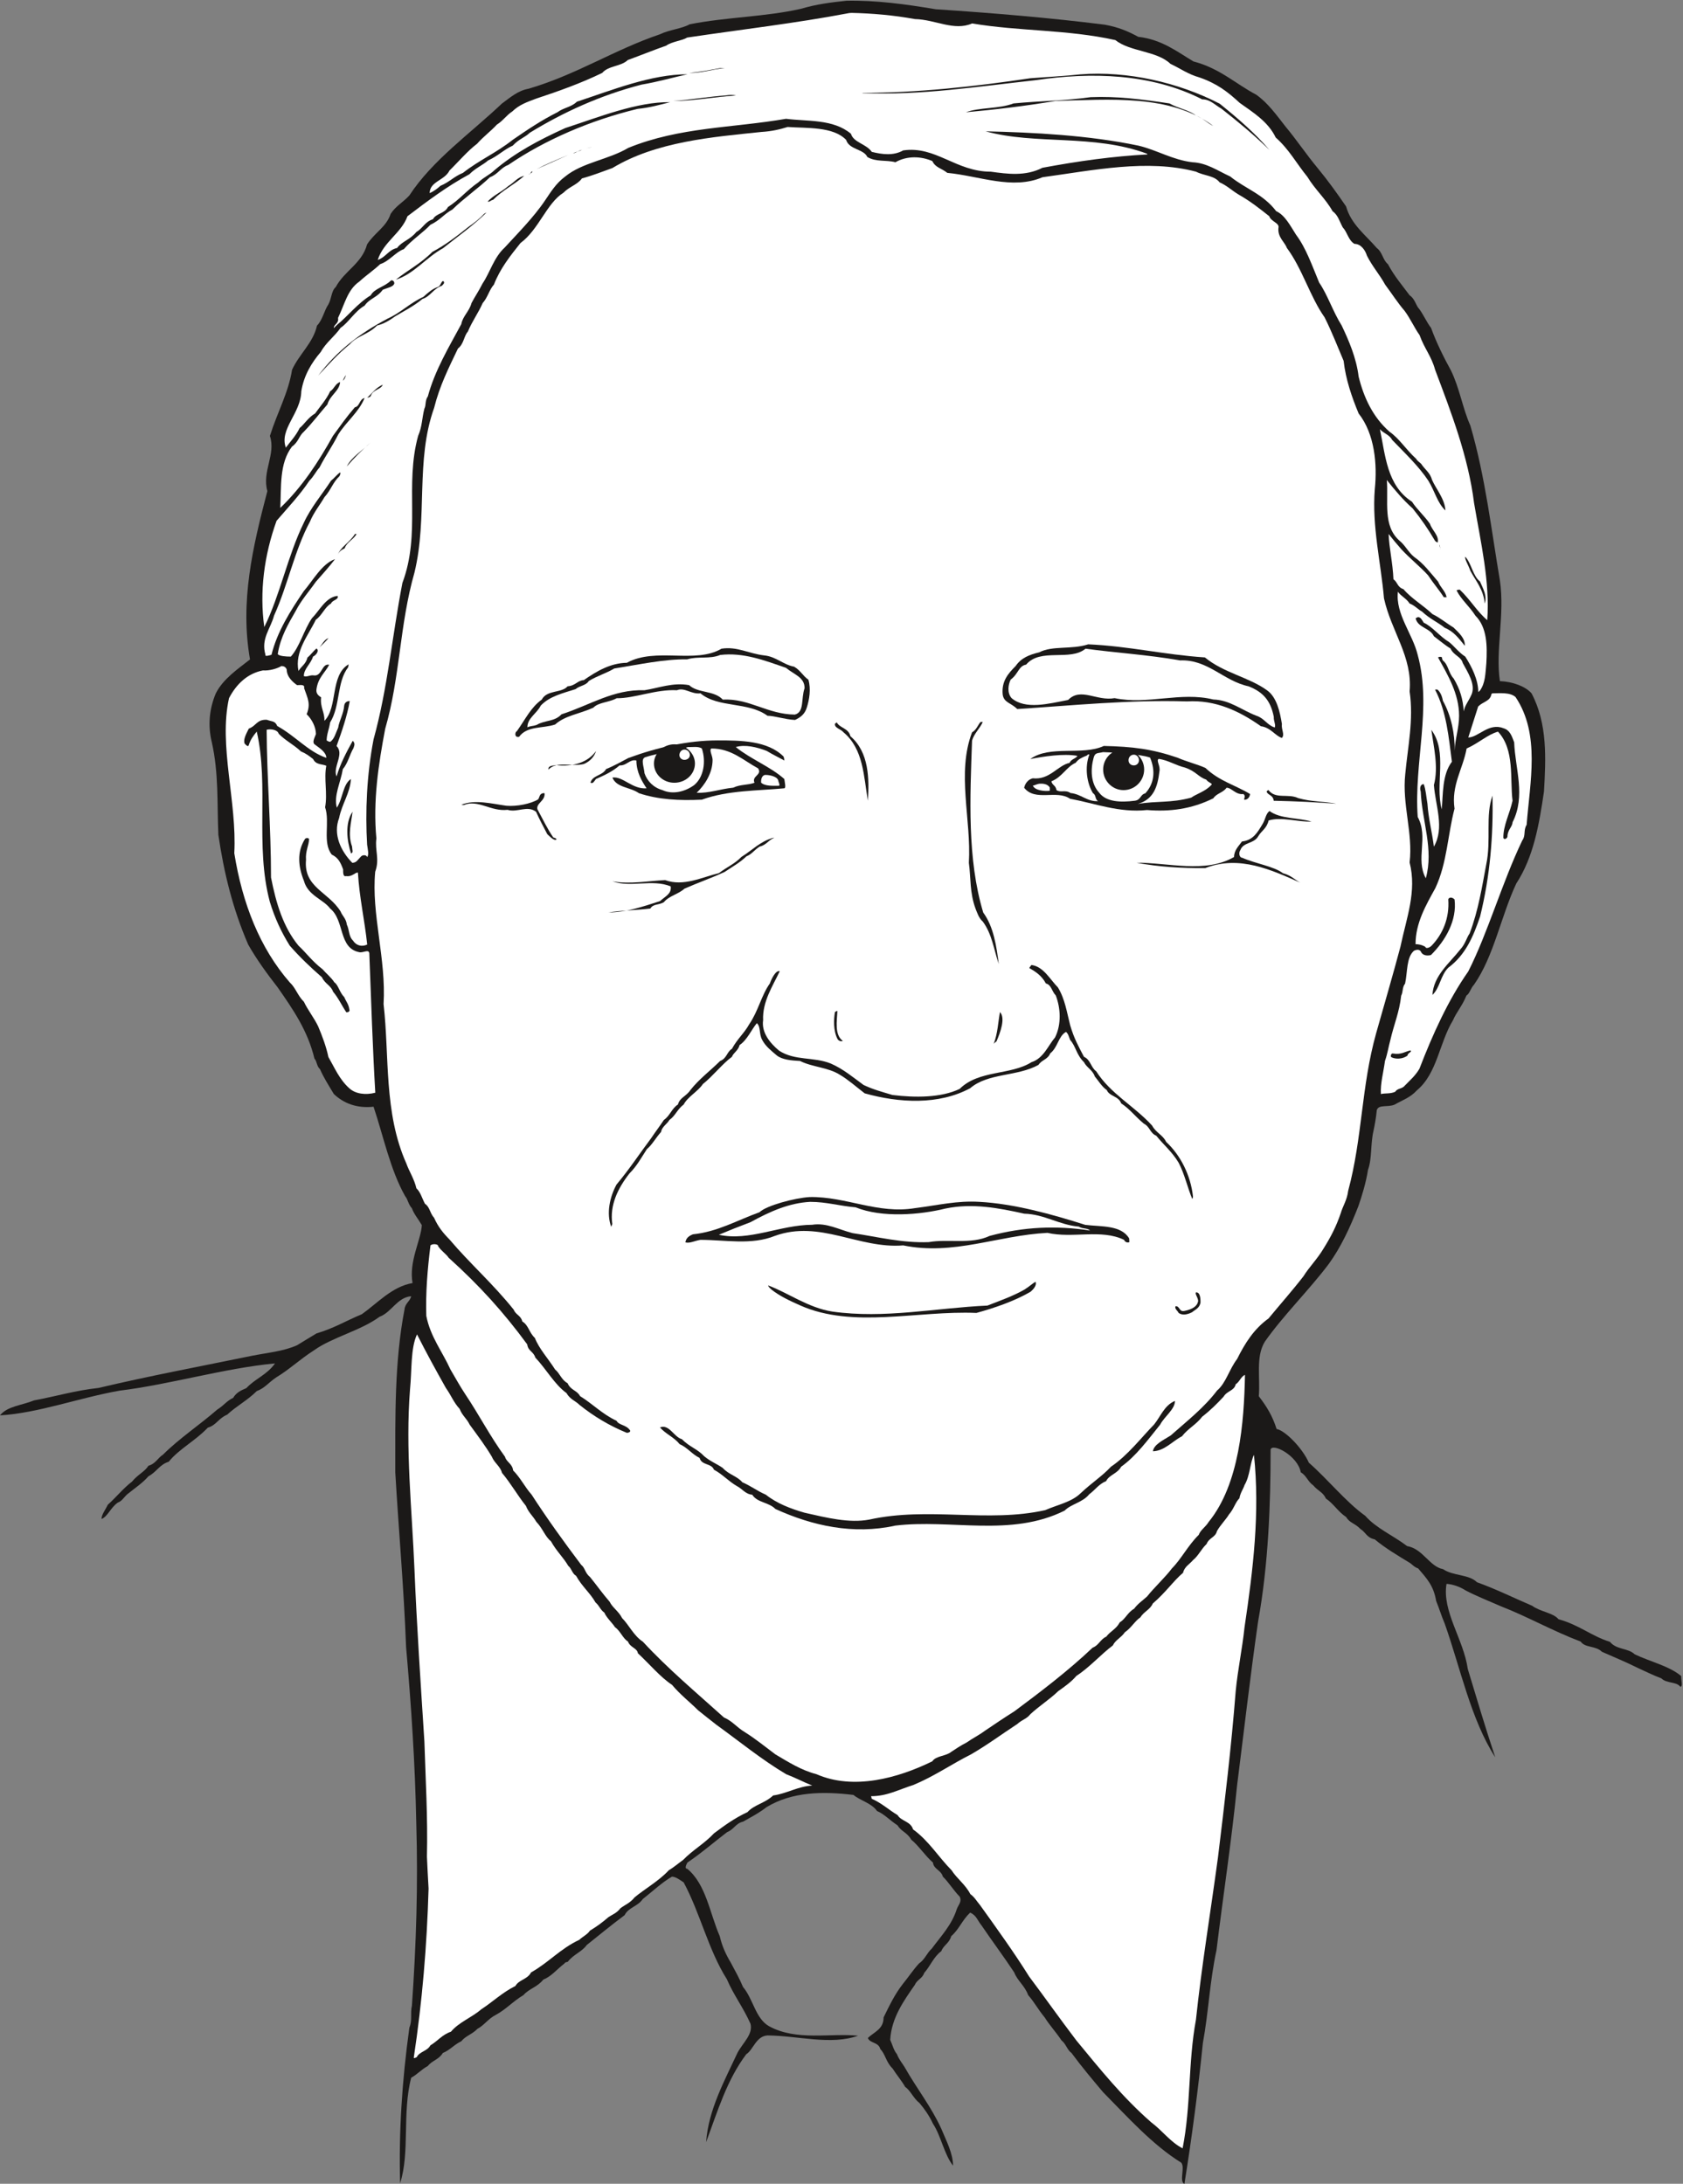 <svg xmlns="http://www.w3.org/2000/svg" xml:space="preserve" width="699.666" height="908.069" fill-rule="evenodd" stroke-linejoin="round" stroke-width="28.222" preserveAspectRatio="xMidYMid" version="1.2" viewBox="0 0 18512 24026"><rect x="0" y="0" width="18512" height="24026" fill="#808080" stroke="none"/><defs class="ClipPathGroup"><clipPath id="a" clipPathUnits="userSpaceOnUse"><path d="M0 0h18512v24026H0z"/></clipPath></defs><g class="SlideGroup"><g class="Slide" clip-path="url(#a)"><g class="Page"><g class="com.sun.star.drawing.ClosedBezierShape"><path fill="none" d="M0 7h18500v24022H0z" class="BoundingBox"/><path fill="#1B1918" d="M9310 8c327-6 652 38 983 94 624 41 1259 94 1861 170 150 28 247 69 366 133 262 30 432 167 607 271 287 74 465 247 691 366 130 92 224 226 320 348 125 150 231 310 356 460 117 142 218 284 312 421 56 199 214 313 338 458 61 43 66 132 122 177 74 138 157 232 239 343 61 41 66 110 109 155 46 64 81 145 127 204 56 157 145 335 218 467 97 198 130 422 214 607 165 564 231 1151 325 1704 56 376-51 770 0 1108 140 5 282 58 348 134 178 336 157 722 137 1080-53 361-114 721-305 1013-170 364-246 800-465 1113-35 35-48 99-83 119-46 114-110 183-148 272-152 251-173 584-396 770-74 82-163 110-246 158-77 33-176-5-196 61-8 84-23 165-36 226-35 150-15 305-61 432-22 142-68 289-104 394-94 243-195 457-327 640-216 287-503 569-704 856-102 167-48 398-66 599 89 117 150 216 196 361 91 15 282 206 355 371 206 180 409 434 620 584 119 137 310 218 460 333 175 30 246 226 396 254 109 76 284 55 373 144 214 77 417 178 607 259 89 66 232 77 290 148 229 63 361 185 566 249 72 89 199 66 272 137 170 81 381 129 511 239 0 58 20 109-8 119-46-61-147-33-211-94-89-33-185-81-264-117-132-66-259-117-389-175-68-69-185-41-233-112-313-119-579-272-879-389-132-58-274-114-389-175-61-40-144-68-208-71-51 302 188 610 234 937 101 333 190 635 302 971-269-417-384-986-556-1471-38-89-59-163-94-249-28-168-102-246-198-358-41-13-69-46-87-58-129-79-277-166-391-262-89-18-96-76-157-114-61-64-117-64-158-132-89-59-134-143-223-204-28-68-89-84-138-144-60-41-76-110-137-143-33-183-312-327-332-251 0 594-23 1260-138 1895-88 614-155 1204-231 1803-61 615-152 1201-226 1809-76 353-86 673-150 1023-53 523-122 1044-203 1550-61-31 10-181-35-234-320-198-600-513-861-777-122-145-237-282-346-430-48-33-61-101-109-137-64-96-130-165-186-254-81-99-109-162-182-246-36-102-120-160-153-249-114-173-251-356-360-518-41-48-56-112-125-140-89 84-122 185-208 259-23 81-84 97-109 165-84 61-120 163-188 239-21 64-79 74-102 130-119 172-259 363-272 607 28 61 36 111 74 157 20 56 68 114 84 142 137 242 294 437 404 679 53 129 129 271 129 406-99-127-132-328-221-462-41-89-94-163-147-226-69-54-99-138-158-178-43-74-96-135-139-203-72-69-79-158-135-214-20-79-114-61-137-122 71-68 173-96 173-226 66-134 121-251 210-366 56-68 115-157 178-226 69-48 87-116 142-165 105-142 219-259 275-434 18-51 58-79 33-137-74-76-122-160-186-221-20-74-101-81-109-155-86-74-157-186-239-252-45-81-109-88-150-157-86-56-147-125-226-158-61-88-188-116-259-177-338-41-674-36-956 134-89 69-175 112-259 160-81 18-101 87-175 115-137 104-282 231-437 335-15 28-33 68-2 68 208 171 248 491 358 742 25 109 66 198 119 287 48 89 99 181 137 272 112 132 137 348 287 432 303 165 671 73 979 104-303 107-659 0-997-3-127 8-157 160-233 206-214 285-313 620-442 968 25-356 203-676 345-983 61-114 173-203 143-320-82-183-188-320-260-490-203-320-292-724-475-1065-43-28-88-63-129-63-109 63-211 160-320 246-59 84-158 92-201 178-147 109-287 226-416 328-54 76-148 104-209 185-22 5-28 5-38 20-86 66-139 138-231 176-66 83-157 99-218 170-115 68-191 157-305 218-84 43-130 117-201 153-58 61-129 76-178 137-81 38-119 94-203 129-45 74-117 82-165 143-74 40-119 96-183 129-101 389-12 821-122 1161-15-566 21-1128 102-1712 35-81 8-157 28-241 48-681 68-1336 48-2007-13-665-56-1300-112-1938-25-655-81-1275-119-1923 0-612-10-1214 102-1795 7-67 61-87 73-143-155 13-216 178-348 226-211 155-518 224-721 369-158 101-269 210-417 299-83 56-124 117-213 150-102 102-224 165-325 259-97 41-120 117-213 143-135 144-315 233-430 375-101 31-132 112-223 160-64 74-145 127-214 183-53 36-68 87-124 107-81 58-109 152-178 180 0-50 43-101 69-157 91-81 172-183 266-254 64-79 138-107 181-175 78-21 106-89 160-122 178-178 404-328 597-496 73-45 101-94 175-129 35-59 84-81 145-107 96-104 226-145 315-272-562 54-1156 232-1710 300-447 79-894 247-1315 272 81-102 238-109 375-165 247-46 453-109 709-137 549-130 1128-239 1684-353 180-36 348-49 500-117 74-46 143-87 214-130 195-58 320-137 498-211 175-124 332-304 558-343-43-236 94-477 102-637-41-71-84-117-109-185-43-49-43-97-74-133-165-292-239-660-348-985-185 20-330-38-437-140-61-102-111-179-152-273-38-33-33-88-61-116-74-308-234-539-404-783-122-157-231-307-325-472-170-394-267-790-328-1207-15-355 5-678-73-1023-43-178-28-361 45-534 82-162 247-271 376-373-111-635 28-1232 191-1852-61-218 96-404 28-607 81-259 203-472 244-729 83-178 231-294 274-485 61-61 81-170 124-231 38-69 33-150 82-193 99-183 287-257 345-470 84-130 211-190 259-335 56-87 140-130 206-203 254-389 670-681 1018-1011 94-69 178-143 293-163 533-157 942-429 1445-599 104-51 241-61 327-110 412-81 829-81 1222-170 173-51 330-71 502-89Z"/></g><g class="com.sun.star.drawing.ClosedBezierShape"><path fill="none" d="M2885 142h13481v9522H2885z" class="BoundingBox"/><path fill="#FFF" d="M9368 142c228 5 459 25 696 68 226 5 429 135 629 48 516 87 1050 66 1575 183 163 130 457 117 607 262 104 48 192 114 321 150 193 68 308 157 440 279 150 107 312 206 396 381 147 130 224 279 348 432 86 142 203 244 277 378 61 44 76 112 112 178 53 57 61 141 129 182 74 0 120 73 137 129 59 119 140 208 201 320 76 102 140 203 213 287 64 86 110 191 165 267 54 150 130 231 171 381 175 465 365 955 429 1468 76 447 175 864 145 1288-112-94-186-226-303-336-20 0-35 8-35 8 51 102 140 173 208 279 130 130 130 336 120 520-11 122-11 218-69 302-13 13-20 18-20 18 0-135-71-277-143-390-73-46-127-122-182-163-94-55-183-170-275-210-18-28-33-64-66-61-10 7-23 12-23 12 23 105 158 105 201 198 61 46 127 102 183 135 33 76 117 89 134 159 56 104 140 231 100 340-31 76-77 124-89 193-8-137-41-244-110-361-58-61-58-152-119-199-10-13-10-33-10-33-3-10-36-10-43 0 109 197 231 400 231 641 0 137-46 259-48 384 2-186-39-386-130-549-10-56-30-96-58-122-16-5-28 0-28 0 127 244 150 526 185 793-109 142-96 360-112 523-76-285 69-627-114-874 25 186 81 409 28 607 18 234 119 468 0 678-20-157-61-315-71-472-13-76-18-157-41-216-38 0-46 46-33 81 15 333 145 635 56 955-117-213 33-449-89-675-43-600 158-1202 0-1782-56-233-246-449-218-696 33 49 94 74 129 130 54 20 94 66 137 89 82 78 176 119 249 178 99 40 153 114 221 198 5-84-68-145-124-201-87-53-147-107-231-147-102-97-234-173-320-275-69-23-61-73-110-109-7-178-48-348-53-498 46 59 94 115 140 168 91 99 218 201 294 287 64 96 125 165 173 241h31c-13-68-66-104-94-172-87-100-158-199-264-272-61-49-100-130-158-176-190-165-122-436-142-670 86 109 183 223 284 312 94 117 170 226 247 358 12 13 28 18 28 18 20-73-61-134-84-205-61-89-145-161-198-244-277-178-292-511-353-798 40 46 106 61 134 117 137 142 295 292 399 450 71 114 99 246 188 327-8-129-102-233-147-335-23-84-79-114-120-178-20-20-45-33-53-53-122-112-183-221-295-300-183-160-284-378-340-607-25-206-109-399-186-561-99-158-154-336-248-473-79-190-145-381-254-526-64-100-122-216-219-260-142-188-343-249-505-381-143-66-259-150-417-157-219-26-395-137-595-183-546-114-1146-145-1679-157 554 152 1183 27 1775 246 3 8 8 8 8 8-381 20-760 73-1158 147-186 96-386 68-567 43-386 0-607-287-965-234-107 61-231 44-345 16-61-89-201-102-229-199-196-165-478-134-714-165-589 102-1168 89-1735 320-218 130-505 160-694 315-104 77-160 173-221 262-127 190-317 379-444 519-120 109-163 277-244 396-41 82-87 148-122 216-23 89-97 145-112 231-140 259-290 508-368 795-33 46-18 99-38 135-28 109-23 193-69 300-150 546 33 1067-173 1618-114 592-162 1159-317 1720-76 394-92 798-71 1159 7 55 23 109 0 137-5-26-49-26-66-8-41 41-49 69-97 71-129-132-213-315-145-493 31-157 120-271 130-429-89 56-89 216-155 315-36-132 41-274 66-424 58-69 71-152 117-231 15-41 15-56-8-81-66 119-139 256-178 393-45-104 89-246 0-335 59-163 117-333 145-495-33 0-56 17-61 50-7 92-56 168-66 242-28 61-43 129-89 157-20-2-28-12-38-15 0-69 28-127 38-198 115-186 71-442 198-607 5-18 5-33 5-33-205 122-116 475-266 622 5-96-48-145-36-259-30-18-58-43-51-89 18-129 92-178 140-269-81-20-79 129-168 117-43-8-81 23-111 7 0-81 76-132 101-214 38-18 71-69 38-89-35 28-63 71-99 99-17 72-66 95-99 148-43-216 107-389 191-564 66-44 99-140 167-178 16-41 89-41 72-84-130 13-199 163-282 246-89 130-135 315-232 422-55 0-129-5-144-28 30-190 117-333 198-475 63-122 145-211 221-320 68-76 157-178 211-249-143 48-247 241-343 351-148 218-292 444-356 701-25 7-74 23-66 0-52-178 56-285 94-430 152-335 226-721 396-1036 43-104 110-183 158-267 73-81 94-165 165-231 13-23 13-35 8-43-39 28-64 64-100 92-101 154-223 297-299 462-178 363-259 792-435 1148-54-389-2-788 135-1169 124-144 259-287 361-441 50-49 71-102 111-145 69-135 143-236 206-363 94-148 229-249 290-402-59 13-51 92-107 102-96 112-157 200-241 315-160 287-338 561-579 792 12-226-13-490 129-675 71-49 76-117 130-163 96-99 172-201 259-300 30-104 132-147 140-246-51 13-64 74-110 102-38 86-117 175-165 243-76 44-124 125-170 160-43 89-102 148-152 216-74-205 165-376 170-619 28-178 117-320 213-432 61-109 150-168 219-267 88-58 157-183 264-244 56-81 139-89 200-175 54-23 117-31 127-69 3-30-30-43-40-30-69 68-178 84-219 160-142 86-259 236-365 320-21 18-28 28-41 41-3-41 58-49 46-112 73-150 104-310 233-399 87-79 158-124 231-193 102-33 171-135 260-165 88-102 213-183 292-268 109-51 150-119 241-167 127-125 292-239 414-356 89-33 117-104 201-135 406-277 905-492 1423-617 132-13 249-46 358-74-363-5-780 163-1154 285-290 132-546 267-780 465-48 48-117 76-175 132-130 89-206 190-335 272-36 73-130 68-165 134-89 28-110 99-183 141-69 86-158 102-211 175-99 23-117 97-213 132 63-200 259-294 327-481 224-170 432-327 681-462 68-69 150-102 206-152 109-49 170-117 271-163 69-74 133-89 188-142 369-226 776-412 1228-529 178-30 356-81 506-114-399 0-826 173-1217 302-58 59-148 66-212 115-178 89-335 195-493 304-188 148-365 221-548 364-99 40-148 101-247 142-40 36-76 61-119 81 0-129 165-139 218-249 92-89 201-218 303-294 73-82 150-137 218-211 69-43 104-102 170-145 77-74 158-102 265-142 246-81 501-173 724-282 69-81 206-69 282-142 148-54 285-110 422-158 63-46 173-53 231-89 597-89 1189-157 1763-266 20-5 46-5 46-5Z"/></g><g class="com.sun.star.drawing.ClosedBezierShape"><path fill="none" d="M8039 734h46v1h-46z" class="BoundingBox"/><path fill="#1B1918" d="M8039 734h45-45Z"/></g><g class="com.sun.star.drawing.ClosedBezierShape"><path fill="none" d="M7579 749h393v56h-393z" class="BoundingBox"/><path fill="#1B1918" d="M7922 749h49c-130 12-255 56-392 54 111-10 227-32 343-54Z"/></g><g class="com.sun.star.drawing.ClosedBezierShape"><path fill="none" d="M9479 811h4485v841H9479z" class="BoundingBox"/><path fill="#1B1918" d="M11885 818c515-40 1079 89 1531 323 199 160 394 329 547 509-171-167-348-313-529-455-73-41-122-102-211-102-563-287-1226-300-1822-212-652 72-1270 169-1905 144-10-3-17-3-17-3 607 0 1234-69 1854-161 190-15 371-23 552-43Z"/></g><g class="com.sun.star.drawing.ClosedBezierShape"><path fill="none" d="M7404 1044h693v69h-693z" class="BoundingBox"/><path fill="#1B1918" d="M7992 1049c33-7 66-7 104 2-229 13-460 60-692 60 191-13 384-47 588-62Z"/></g><g class="com.sun.star.drawing.ClosedBezierShape"><path fill="none" d="M10625 1067h2722v321h-2722z" class="BoundingBox"/><path fill="#1B1918" d="M11997 1069c287-12 564 23 866 69 102 57 214 72 292 133 77 30 130 87 191 115-478-354-1146-289-1733-276-336 57-674 97-988 125 149-56 360-35 523-97 289-28 556-28 849-69Z"/></g><g class="com.sun.star.drawing.ClosedBezierShape"><path fill="none" d="M4120 1397h11415v18208H4120z" class="BoundingBox"/><path fill="#FFF" d="M8664 1397c208 15 500-7 643 142 33 109 193 99 233 188 97 58 206 30 309 58 129-74 284-66 406-13 35 74 99 77 165 130 351 33 716 190 1047 48 558-76 1153-203 1689-61 89 46 200 41 259 117 89 41 132 89 213 137 130 74 231 155 333 236 20 61 117 74 101 130-10 102 72 158 92 218 170 227 256 539 416 765 79 157 143 323 209 478 23 205 91 401 165 579 178 226 206 561 178 833-33 409 68 813 101 1201 81 368 315 640 282 1024 46 312-20 607-48 909-36 338 86 645 48 973 81 320-35 610-101 927-84 316-181 646-267 951-165 589-150 1148-308 1735-12 101-60 170-81 244-51 150-109 261-190 391-71 119-158 203-221 305-115 149-267 322-384 464-160 115-259 272-345 445-89 117-122 264-221 348-142 188-330 335-511 495-81 51-183 97-195 173 127-3 216-112 320-165 68-87 155-127 223-216 92-71 165-145 234-219 41-68 117-63 134-137 44-28 56-83 102-104-10 521-61 1202-399 1618-38 61-91 89-109 142-119 117-193 267-295 369-71 96-198 213-274 310-53 48-101 78-142 134-74 43-97 115-158 150-40 76-104 97-149 158-64 27-82 96-150 121-267 254-582 493-859 699-117 74-218 142-327 216-64 48-138 84-201 129-66 33-117 69-168 102-56 48-170 43-208 104-379 186-867 320-1274 142-172-45-309-134-452-218-129-97-218-170-335-244-94-56-137-122-231-162-305-275-615-534-892-834-99-63-157-190-228-259-38-76-107-116-137-180-82-94-143-183-216-272-56-45-54-101-97-134-195-259-373-506-546-773-74-83-122-185-203-266-8-74-76-94-89-150-165-226-287-465-437-688-61-92-109-181-163-272-91-201-220-358-266-590-8-251 12-505 46-777 35-25 91-7 83 8 38 58 89 86 117 129 341 308 605 600 864 953 10 76 68 76 89 145 124 132 210 294 343 391 40 71 101 86 142 129 162 130 335 232 521 308 30 0 48-18 33-31-41-58-122-53-145-101-158-74-259-183-402-272-33-64-104-64-137-142-68-36-86-110-137-150-79-125-175-226-223-348-64-59-69-140-138-181-15-66-73-73-94-129-228-285-485-511-706-772-73-74-127-142-170-239-48-53-46-119-101-155-33-63-49-129-94-170-23-102-82-191-110-272-251-561-185-1184-251-1755 30-498-136-992-92-1456 51-140-5-232 13-366-39-412 23-818 97-1207 165-569 157-1143 322-1719 148-610 8-1230 216-1811 61-244 158-435 262-653 66-51 66-140 109-186 48-116 114-203 163-314 55-61 73-148 124-204 66-172 178-315 292-457 203-150 287-437 473-554 66-68 154-88 203-157 122-33 223-74 335-114 483-292 1102-341 1638-397 115-7 204-28 290-55Z"/></g><g class="com.sun.star.drawing.ClosedBezierShape"><path fill="none" d="M6449 1609h88v23h-88z" class="BoundingBox"/><path fill="#1B1918" d="M6536 1610c-31 7-54 18-87 21 25-3 56-14 87-21Z"/></g><g class="com.sun.star.drawing.ClosedBezierShape"><path fill="none" d="M6304 1648h99v40h-99z" class="BoundingBox"/><path fill="#1B1918" d="M6402 1648c-26 15-70 23-98 39 28-3 56-29 98-39Z"/></g><g class="com.sun.star.drawing.ClosedBezierShape"><path fill="none" d="M5900 1704h353v159h-353z" class="BoundingBox"/><path fill="#1B1918" d="m6252 1704-352 158c105-56 221-103 352-158Z"/></g><g class="com.sun.star.drawing.ClosedBezierShape"><path fill="none" d="M5814 1886h43v35h-43z" class="BoundingBox"/><path fill="#1B1918" d="M5856 1887c-7 16-16 19-42 32 26 0 26-41 42-32Z"/></g><g class="com.sun.star.drawing.ClosedBezierShape"><path fill="none" d="M5363 1934h404v287h-404z" class="BoundingBox"/><path fill="#1B1918" d="M5766 1935c-114 100-232 153-342 263-33 8-35 26-60 20 60-68 147-102 227-171 66-40 101-97 175-112Z"/></g><g class="com.sun.star.drawing.ClosedBezierShape"><path fill="none" d="M4354 2339h998v739h-998z" class="BoundingBox"/><path fill="#1B1918" d="M5351 2339c-157 152-316 262-478 392-186 101-321 285-519 346 134-107 272-175 402-306 145-76 274-177 397-275 61-43 117-84 170-142 10-8 28-15 28-15Z"/></g><g class="com.sun.star.drawing.ClosedBezierShape"><path fill="none" d="M3499 3091h1388v1043H3499z" class="BoundingBox"/><path fill="#1B1918" d="M4873 3091c28 17 0 40-13 53-96 33-124 117-213 145-94 78-204 134-298 190-64 46-130 86-201 102-101 102-223 115-300 206-135 110-227 216-348 346 203-269 450-462 765-628 150-69 239-168 392-239 51-46 99-89 160-109 31-13 31-54 56-66Z"/></g><g class="com.sun.star.drawing.ClosedBezierShape"><path fill="none" d="M3772 4129h34v61h-34z" class="BoundingBox"/><path fill="#1B1918" d="M3804 4132c-9 23-11 36-32 57 0-13 37-74 32-57Z"/></g><g class="com.sun.star.drawing.ClosedBezierShape"><path fill="none" d="M4039 4232h172v144h-172z" class="BoundingBox"/><path fill="#1B1918" d="M4210 4232c-18 53-103 53-128 115-8 25-28 25-43 28 50-43 89-105 171-143Z"/></g><g class="com.sun.star.drawing.ClosedBezierShape"><path fill="none" d="M3815 4869h261v264h-261z" class="BoundingBox"/><path fill="#1B1918" d="M4075 4869c-94 84-184 173-260 263 48-102 178-179 260-263Z"/></g><g class="com.sun.star.drawing.ClosedBezierShape"><path fill="none" d="M3713 5875h210v241h-210z" class="BoundingBox"/><path fill="#1B1918" d="M3922 5875c-33 61-108 89-131 158-45 20-71 47-78 82 20-90 135-146 191-240h18Z"/></g><g class="com.sun.star.drawing.ClosedBezierShape"><path fill="none" d="M15831 5992h17v60h-17z" class="BoundingBox"/><path fill="#1B1918" d="M15832 5992c8 17 8 34 14 59 0-18-16-47-14-59Z"/></g><g class="com.sun.star.drawing.ClosedBezierShape"><path fill="none" d="M16116 6126h226v515h-226z" class="BoundingBox"/><path fill="#1B1918" d="M16118 6126c67 73 82 210 161 272 37 84 80 158 52 242-13-153-97-247-158-360-17-53-69-139-55-154Z"/></g><g class="com.sun.star.drawing.ClosedBezierShape"><path fill="none" d="M3513 7020h101v105h-101z" class="BoundingBox"/><path fill="#1B1918" d="M3613 7021c-28 34-70 74-100 103 30-34 56-91 100-103Z"/></g><g class="com.sun.star.drawing.ClosedBezierShape"><path fill="none" d="M11027 7089h3088v1031h-3088z" class="BoundingBox"/><path fill="#1B1918" d="M11970 7089c450 20 831 114 1283 144 207 171 484 217 684 362 107 76 142 239 163 369-8 69 35 115 0 155-76-25-122-114-231-129-232-164-498-293-814-273-633-20-1271 46-1866 84-71-71-147-69-160-160-14-148 61-231 143-314 61-89 150-124 259-150 145-76 353-28 539-88Z"/></g><g class="com.sun.star.drawing.ClosedBezierShape"><path fill="none" d="M5668 7132h3240v978H5668z" class="BoundingBox"/><path fill="#1B1918" d="M7936 7137c174-27 296 54 471 74 129 13 208 102 328 124 71 41 96 102 157 143 30 104 10 219-18 308-23 74-71 107-129 135-110-5-226-46-303-46-215-158-544-84-737-247-102 13-175-69-259-34-234-12-463 90-663 88-87 48-198 43-257 104-151 69-311 86-420 185-137 46-307 13-396 135-57 13-45-56-25-61 96-135 154-262 274-348 58-110 218-69 284-146 89-7 110-66 178-68 143-99 293-188 474-191 317-174 754 15 1041-155Z"/></g><g class="com.sun.star.drawing.ClosedBezierShape"><path fill="none" d="M11092 7137h2935v868h-2935z" class="BoundingBox"/><path fill="#FFF" d="M11940 7137c328 45 684 66 1040 129 307-13 477 226 754 285 153 61 241 150 277 336-3 48 25 89 10 117-86-28-114-102-203-130-163-63-292-173-472-178-361-89-722 61-1086-15-196 36-373-123-511 20-213 41-470 110-622-20-52-58-37-151-10-204 86-64 86-150 170-165 158-187 483-33 653-175Z"/></g><g class="com.sun.star.drawing.ClosedBezierShape"><path fill="none" d="M5801 7200h3050v803H5801z" class="BoundingBox"/><path fill="#FFF" d="M7922 7206c252-30 483 58 724 142 87 74 204 101 204 223-41 118 0 263-107 291-302-3-501-180-793-165-96-103-274-69-370-159-178-33-339 33-492 56-340-12-599 164-912 265-78 84-180 61-274 117-43 15-61 8-101 26 0-102 101-148 147-239 96-102 239-135 383-181 44-39 115-39 145-89 89-56 191-84 280-138 271-43 546-104 803-101 120-36 247 0 363-48Z"/></g><g class="com.sun.star.drawing.ClosedBezierShape"><path fill="none" d="M2483 7328h1646v4709H2483z" class="BoundingBox"/><path fill="#FFF" d="M3095 7328c21 0 49 7 59 40 0 81 73 142 114 170 33 0 87-12 77 33 41 117 74 173 28 287 59 56 102 143 102 219-15 40-43 89-15 112 60 45 129 88 129 149-203-71-336-238-539-350-26-59-54-46-115-69-111-5-117 69-198 97-28 56-61 114-48 162 18 23 41 41 46 23 22-68 48-101 89-152 137 594-21 1257 144 1873 54 178 127 335 219 482 109 125 232 242 354 348 33 72 101 92 122 158 58 68 99 157 145 226 27 5 43-15 35-28-8-61-35-86-56-137-53-53-66-135-109-163-36-56-94-101-130-144-116-89-177-178-265-260-167-203-246-464-302-750 0-551-46-1105-48-1625 48-13 122 2 132 43 73 76 162 117 245 195 56 23 89 49 134 84 31 66 99 53 145 74-28 145 15 302-13 457 56 165-33 389 74 521 71 33 97 89 124 162 0 41 0 84 34 74 68 10 101-46 129-38 15 268 74 524 102 791-59 28-122 12-158-46-46-43-38-117-66-173-7-66-53-101-68-144-135-219-409-265-381-568-8-101 33-160 33-231-8-13-33-13-44 0-92 145-74 307-12 461 43 162 213 203 289 305 160 129 89 436 320 480 41 10 102-36 110 10 20 513 38 1067 66 1536-107 28-219 13-285-48-109-96-165-231-231-345-23-112-69-234-112-336-46-96-114-180-157-271-70-69-90-153-156-214-328-376-521-866-610-1421 31-566-174-1186-58-1706 81-155 203-272 373-305 74 5 158-21 203-48Z"/></g><g class="com.sun.star.drawing.ClosedBezierShape"><path fill="none" d="M15188 7626h1661v4412h-1661z" class="BoundingBox"/><path fill="#FFF" d="M16419 7628c74 0 190-14 251 41 275 409 158 937 122 1406-38 61-7 116-48 172-223 465-376 1011-594 1441-220 313-390 689-537 1070-43 76-109 132-158 183-33 43-81 28-109 71-56 25-112 13-157 25-7-117 27-231 45-365 28-79 38-153 59-229 40-175 99-305 119-488 23-44 10-92 43-133 28-127 13-287 97-361 40-20 68-12 79 13 20 43 78 43 109 33 160-160 288-381 259-612-38-35-66-15-69 0 15 206-61 381-180 506-23 27-69 40-71 17-41-25-82-30-109-30 0-234 116-432 218-617 130-277 137-597 211-874-38-258 92-435 133-662 127-55 236-157 345-185 186 198 130 521 160 760-30 138-104 275-101 409 12 28 45 0 45-15 0-73 54-106 56-157 148-290 28-593 18-880-28-74-48-135-119-155-160-64-277 102-386 102 35-110 71-221 109-341 56-56 129-56 145-132 2-13 15-13 15-13Z"/></g><g class="com.sun.star.drawing.ClosedBezierShape"><path fill="none" d="M10613 7943h375v2664h-375z" class="BoundingBox"/><path fill="#1B1918" d="M10810 7943c-29 68-97 129-118 205-22 626-55 1302 123 1892 117 160 145 373 171 566-54-157-74-330-176-467-44-38-62-99-79-140-66-178-51-336-74-506 28-480-136-987 35-1436 49-26 67-87 94-114h24Z"/></g><g class="com.sun.star.drawing.ClosedBezierShape"><path fill="none" d="M9183 7948h371v863h-371z" class="BoundingBox"/><path fill="#1B1918" d="M9204 7948c33 63 130 63 150 152 207 178 207 471 192 710-46-272-49-570-268-753-30-38-101-46-94-94 8-8 20-15 20-15Z"/></g><g class="com.sun.star.drawing.ClosedBezierShape"><path fill="none" d="M6495 8146h2144v658H6495z" class="BoundingBox"/><path fill="#1B1918" d="M7895 8146c251 0 549 2 724 178 8 26 8 36 8 43-64-35-125-64-193-105-110-43-237-73-341-43 163 133 381 215 534 352 5 40 20 97 0 102-295 28-620 21-907 125-248 12-479 0-692-71-97-69-246-59-292-172 117-17 218 131 376 118-51-77-112-176-112-306-74-17-107 59-185 54-79 68-163 107-260 150-20 25-33 56-60 40 22-83 132-76 172-150 89-35 170-83 244-121 320-118 656-194 984-194Z"/></g><g class="com.sun.star.drawing.ClosedBezierShape"><path fill="none" d="M11265 8206h2486v714h-2486z" class="BoundingBox"/><path fill="#1B1918" d="M12141 8207c317 7 529 33 811 129 97 43 216 72 307 113 155 147 333 190 491 287-5 47-41 67-66 62 0-15 20-43-8-62-84 11-130-71-185-69-36 54-110 61-145 116-244 121-483 149-729 129-306 33-575-74-847-124-150-103-381 35-505-121 12-56 53-96 96-104 185 20 272-142 404-170 18-44 68-44 86-77-157-28-373 7-518 35 213-156 574-35 808-144Z"/></g><g class="com.sun.star.drawing.ClosedBezierShape"><path fill="none" d="M7070 8218h674v501h-674z" class="BoundingBox"/><path fill="#FFF" d="M7568 8219c48 3 111-11 152 16 48 144 20 316-84 402-96 71-234 109-349 56-101-28-170-102-198-186-5-69-45-156 8-176 165-53 321-63 471-112Z"/></g><g class="com.sun.star.drawing.ClosedBezierShape"><path fill="none" d="M7663 8235h689v489h-689z" class="BoundingBox"/><path fill="#FFF" d="M7825 8235c220 0 349 130 514 219 48 74-74 81-40 158-77 28-153 16-234 54-148 15-268 63-402 56 88-84 175-215 175-362 0-44-41-110-13-125Z"/></g><g class="com.sun.star.drawing.ClosedBezierShape"><path fill="none" d="M6032 8263h526v205h-526z" class="BoundingBox"/><path fill="#1B1918" d="M6556 8263c-18 60-66 115-135 143-135 33-293-38-389 61-4-46 46-41 81-49 192 21 354-30 443-155Z"/></g><g class="com.sun.star.drawing.ClosedBezierShape"><path fill="none" d="M12008 8275h680v545h-680z" class="BoundingBox"/><path fill="#FFF" d="M12650 8335c64 151 43 291-53 394-56 12-46 73-117 81-156 20-314 13-390-89-95-103-95-260-61-383 16-61 43-48 104-63 102 2 403 20 517 60Z"/></g><g class="com.sun.star.drawing.ClosedBezierShape"><path fill="none" d="M11565 8299h515v517h-515z" class="BoundingBox"/><path fill="#FFF" d="M11982 8303c-53 137-28 316 41 425 35 18 20 69 56 86-122 8-186-78-304-89-58-40-109 0-155-33-7-53-48-53-55-96 119-47 165-159 267-204 33-44 69-56 109-74 16 0 28-29 41-15Z"/></g><g class="com.sun.star.drawing.ClosedBezierShape"><path fill="none" d="M12514 8349h816v497h-816z" class="BoundingBox"/><path fill="#FFF" d="M12746 8349c109 17 184 71 288 96 122 41 144 102 233 132 28 39 82 42 54 62-64 69-158 94-219 137-227 61-369 33-587 69 177-51 218-193 238-357 13-63-40-122-7-139Z"/></g><g class="com.sun.star.drawing.ClosedBezierShape"><path fill="none" d="M8371 8526h203v121h-203z" class="BoundingBox"/><path fill="#FFF" d="M8426 8526c35 0 118 15 133 57 5 28 20 44 12 62-66 0-155 7-199-34-4-43 13-89 54-85Z"/></g><g class="com.sun.star.drawing.ClosedBezierShape"><path fill="none" d="M11361 8622h188v82h-188z" class="BoundingBox"/><path fill="#FFF" d="M11429 8623c37-4 95 0 118 42v35c-51 8-166-2-186-57 15 0 45-17 68-20Z"/></g><g class="com.sun.star.drawing.ClosedBezierShape"><path fill="none" d="M13932 8692h768v152h-768z" class="BoundingBox"/><path fill="#1B1918" d="M13952 8692c79 105 214 35 328 89 145 42 278 34 418 62-212-17-456-28-688-33-7-64-58-57-78-98 2-13 20-20 20-20Z"/></g><g class="com.sun.star.drawing.ClosedBezierShape"><path fill="none" d="M5075 8727h1048v515H5075z" class="BoundingBox"/><path fill="#1B1918" d="M5990 8727c8 86-94 109-79 176 61 112 107 212 175 311 21 5 33 12 36 20-23 25-74-31-102-56-43-82-81-153-124-247-97-74-203 12-313-21-186 21-323-117-481-53-12 0-27-3-27-3 144-61 337-11 495 11 115 10 270-22 349-70 20-30 12-56 51-68h20Z"/></g><g class="com.sun.star.drawing.ClosedBezierShape"><path fill="none" d="M15756 8753h664v2194h-664z" class="BoundingBox"/><path fill="#1B1918" d="M16417 8753c8 444-25 876-137 1331-74 219-160 422-349 562-87 86-92 223-175 300 12-214 190-351 307-501 54-58 69-129 102-175 97-254 138-522 183-761 56-264-12-538 69-756Z"/></g><g class="com.sun.star.drawing.ClosedBezierShape"><path fill="none" d="M12502 8922h1925v790h-1925z" class="BoundingBox"/><path fill="#1B1918" d="M13964 8923c119 88 307 71 462 116-142 8-332-56-472-12-21 89-80 114-115 175-49 84-163 61-196 151-23 35-8 84 20 84 155 68 349 94 448 170 89 23 132 73 191 104-313-137-667-307-1045-160-264 2-509-13-755-59 347-2 755 120 1072-63 0-76 54-123 87-171 124-13 172-102 226-191 33-53 35-114 77-144Z"/></g><g class="com.sun.star.drawing.ClosedBezierShape"><path fill="none" d="M3820 8931h59v459h-59z" class="BoundingBox"/><path fill="#1B1918" d="M3878 8931c-13 114-56 247-5 384 0 38 17 66-12 74-45-137-69-334 17-458Z"/></g><g class="com.sun.star.drawing.ClosedBezierShape"><path fill="none" d="M6693 9217h1826v823H6693z" class="BoundingBox"/><path fill="#1B1918" d="M8503 9218h15c-56 15-89 81-162 96-59 38-89 86-145 107-74 71-159 117-240 172-152 70-292 118-442 184-71 64-167 77-228 150-59 33-115 15-148 69-166 20-323 20-460 43 200-3 368-61 567-125 61-55 129-81 117-162-206-84-438 18-641-56 190 36 396-5 580-13 203 74 409-33 592-77 89-68 173-101 247-178 122-76 206-170 348-210Z"/></g><g class="com.sun.star.drawing.ClosedBezierShape"><path fill="none" d="M6696 10617h6427v2882H6696z" class="BoundingBox"/><path fill="#1B1918" d="M11346 10617c132 17 206 162 290 246 79 129 99 277 135 416 43 148 94 237 152 348 74 33 74 115 135 160 157 247 416 380 614 596 46 84 117 101 155 180 158 147 269 366 295 600 0 17-8 28-8 28-48-112-86-280-150-399-73-122-165-196-246-297-69-28-69-99-137-133-102-86-150-157-249-223-28-81-130-76-158-146-55-38-91-101-132-150-25-73-89-96-119-157-84-81-89-175-152-244-16-41-21-69-46-89-84 48-89 170-173 236-28 69-94 71-129 127-234 130-554 87-752 257-346 186-779 163-1160 56-96-74-185-153-271-203-130-84-303-84-440-153-94-5-195-13-256-61-61-53-120-96-160-170-38-69-13-142-59-185-61 73-104 182-190 241-15 61-69 86-84 129-102 74-213 216-320 300-53 81-165 138-211 225-71 53-91 124-157 170-28 48-82 74-92 132-61 69-99 142-155 188-63 96-109 185-193 269-127 163-218 348-188 556-7 16-12 31-12 31-55-150-16-328 58-465 145-173 259-348 381-510 48-72 91-127 140-201 68-46 86-127 155-170 20-77 91-89 137-159 96-122 223-216 327-320 74-28 74-101 130-134 61-112 135-171 190-270 102-150 133-317 227-449 20-56 66-148 109-135-74 158-193 335-183 539-20 134 74 251 175 335 173 114 381 66 569 142 140 61 249 155 361 236 109 51 188 71 317 110 250 31 537 31 740-67 211-210 562-149 790-294 132-41 186-188 259-272 72-145 61-323 8-462-46-48-48-117-109-132-46-87-114-130-183-170 25-35 13-21 25-33Z"/></g><g class="com.sun.star.drawing.ClosedBezierShape"><path fill="none" d="M9174 11123h97v334h-97z" class="BoundingBox"/><path fill="#1B1918" d="M9211 11123c-5 107-34 261 59 329-15 10-49 0-59-23-46-90-41-217-27-294 13-12 27-12 27-12Z"/></g><g class="com.sun.star.drawing.ClosedBezierShape"><path fill="none" d="M10930 11134h98v351h-98z" class="BoundingBox"/><path fill="#1B1918" d="M10999 11135c63 66 4 224-38 322-16 12-21 15-31 27 44-110 49-242 69-349Z"/></g><g class="com.sun.star.drawing.ClosedBezierShape"><path fill="none" d="M15299 11557h222v92h-222z" class="BoundingBox"/><path fill="#1B1918" d="M15513 11557c25 15-31 28-31 56-54 42-136 42-180 17-9-12 0-45 21-39 90 15 133-22 190-34Z"/></g><g class="com.sun.star.drawing.ClosedBezierShape"><path fill="none" d="M7539 13170h4884v566H7539z" class="BoundingBox"/><path fill="#1B1918" d="M8906 13170c401-7 749 190 1158 122 262-33 460-84 711-69 376 20 799 137 1162 253 176 22 394 0 483 149 2 16 2 41 2 41-20 10-48 0-58-25-251-122-564-13-843-77-547 28-1033 252-1586 138-490 40-915-283-1411-105-259 105-546 44-820 44-69 12-115 40-165 28 7-49 40-72 83-89 272-28 485-154 732-243 74-73 386-157 552-167Z"/></g><g class="com.sun.star.drawing.ClosedBezierShape"><path fill="none" d="M7907 13222h4084v447H7907z" class="BoundingBox"/><path fill="#FFF" d="M8912 13223c179 0 321 45 499 60 292 118 709 83 991 13 297-61 585-5 864 57 219 5 384 124 600 142 43 28 91 13 124 43-368-55-724-43-1106 60-203 96-457 30-668 68-299 11-558-58-838-99-152-39-287-117-444-92-357 2-692 184-1027 110 111-47 220-90 347-138 219-120 427-212 658-224Z"/></g><g class="com.sun.star.drawing.ClosedBezierShape"><path fill="none" d="M8448 14102h2948v395H8448z" class="BoundingBox"/><path fill="#1B1918" d="M11390 14102c18 40-28 88-56 111-178 103-394 177-594 232-648-28-1358 176-1939-83-122-54-224-103-313-172-20-20-33-28-40-48 210 76 444 248 708 288 574 81 1134-40 1705-66 145-56 282-105 404-174 54-33 97-73 125-88Z"/></g><g class="com.sun.star.drawing.ClosedBezierShape"><path fill="none" d="M12927 14218h279v246h-279z" class="BoundingBox"/><path fill="#1B1918" d="M13156 14219c49-4 49 81 49 109-8 64-61 82-94 110-55 26-103 36-146 8-13-28-45-43-36-74 49-8 39 66 99 51 88-18 141-51 151-108 0-40-40-81-23-96Z"/></g><g class="com.sun.star.drawing.ClosedBezierShape"><path fill="none" d="M4492 14680h4444v7965H4492z" class="BoundingBox"/><path fill="#FFF" d="M4587 14681c101 200 203 386 317 589 61 86 84 157 152 231 28 74 77 104 110 173 94 129 175 236 244 353 27 68 96 109 111 177 102 122 170 247 264 364 28 73 74 107 115 176 71 74 96 163 160 213 61 110 137 178 190 270 41 35 41 83 87 111 63 115 157 191 213 292 43 36 53 82 97 112 27 61 89 114 117 160 61 43 87 125 143 158 25 68 101 71 109 129 129 120 246 262 376 348 86 104 198 191 287 280 68 55 139 111 198 157 264 191 498 384 770 546 106 41 185 84 287 125-153 7-282 89-430 109-91 86-208 101-282 183-137 63-251 145-368 233-107 115-234 183-340 293-56 40-102 81-158 114-109 118-259 201-376 298-48 61-101 79-155 119-43 56-89 69-133 99-68 59-127 102-203 148-28 43-84 68-117 101-211 99-333 247-531 359-40 78-132 78-172 149-148 74-244 171-376 257-102 89-244 140-333 246-97 33-145 102-226 150-33 64-122 69-150 130-25 12-28 12-33 7 94-622 145-1239 163-1862-8-133-13-242-18-351 10-434-15-851-28-1267-41-641-84-1276-109-1890-28-672-101-1325-49-1985 21-206 5-452 77-604Z"/></g><g class="com.sun.star.drawing.ClosedBezierShape"><path fill="none" d="M7259 15413h5666v1414H7259z" class="BoundingBox"/><path fill="#1B1918" d="M12924 15413c0 93-117 172-163 261-137 170-267 348-429 463-41 77-132 89-165 158-81 33-125 101-186 145-73 91-198 106-271 180-592 295-1248 91-1863 165-460 102-910 3-1318-183-74-76-199-68-255-157-73-5-109-64-167-94-97-56-158-130-254-181-28-74-135-45-158-130-81-38-137-117-218-150-66-81-150-109-218-185 101-41 152 104 241 129 89 89 167 104 246 188 71 59 135 81 203 128 69 76 158 89 216 158 99 43 160 94 259 137 120 96 275 155 425 198 246 56 492 117 711 76 656-145 1301 38 1936-104 140-61 290-89 389-185 124-117 241-191 335-293 186-125 340-328 473-463 73-89 114-213 231-261Z"/></g><g class="com.sun.star.drawing.ClosedBezierShape"><path fill="none" d="M9581 16007h4239v7630H9581z" class="BoundingBox"/><path fill="#FFF" d="M13793 16007c66 635-8 1254-104 1897-26 245-74 463-97 702-48 615-122 1229-195 1829-82 607-181 1204-242 1784-89 485-53 942-147 1417-132-66-226-198-343-284-320-280-561-582-825-902-192-252-344-470-520-704-162-260-363-539-538-783-43-51-61-89-109-124-51-102-150-173-206-262-145-147-251-325-424-450-26-89-130-89-170-157-102-61-171-130-285-180-2-18-7-28-7-28 175 0 294-69 469-125 226-94 422-231 630-335 188-109 333-219 508-333 59-53 104-56 145-109 102-94 213-163 307-254 75-53 144-102 200-168 142-91 271-238 401-335 28-61 91-84 132-145 69-46 114-128 170-163 38-64 107-84 137-153 143-122 229-251 333-338 15-68 74-96 109-139 61-49 89-120 150-178 28-71 97-71 114-142 39-69 99-127 132-183 54-61 69-132 115-178 10-61 43-102 56-145 61-101 61-249 104-332Z"/></g><g class="com.sun.star.drawing.ClosedBezierShape"><path fill="none" d="M12134 8242h452v452h-452z" class="BoundingBox"/><path fill="#1B1918" d="M12358 8242c125 0 227 101 227 224 0 125-102 227-227 227-123 0-224-102-224-227 0-123 101-224 224-224Z"/></g><g class="com.sun.star.drawing.ClosedBezierShape"><path fill="none" d="M12413 8303h116v119h-116z" class="BoundingBox"/><path fill="#FFF" d="M12472 8303c30 0 56 27 56 61s-26 57-56 57c-34 0-59-23-59-57s25-61 59-61Z"/></g><g class="com.sun.star.drawing.ClosedBezierShape"><path fill="none" d="M7193 8189h452v424h-452z" class="BoundingBox"/><path fill="#1B1918" d="M7417 8189c125 0 227 99 227 211 0 118-102 212-227 212-123 0-224-94-224-212 0-112 101-211 224-211Z"/></g><g class="com.sun.star.drawing.ClosedBezierShape"><path fill="none" d="M7473 8247h116v114h-116z" class="BoundingBox"/><path fill="#FFF" d="M7528 8247c34 0 60 27 60 61 0 29-26 52-60 52-30 0-55-23-55-52 0-34 25-61 55-61Z"/></g></g></g></g></svg>

